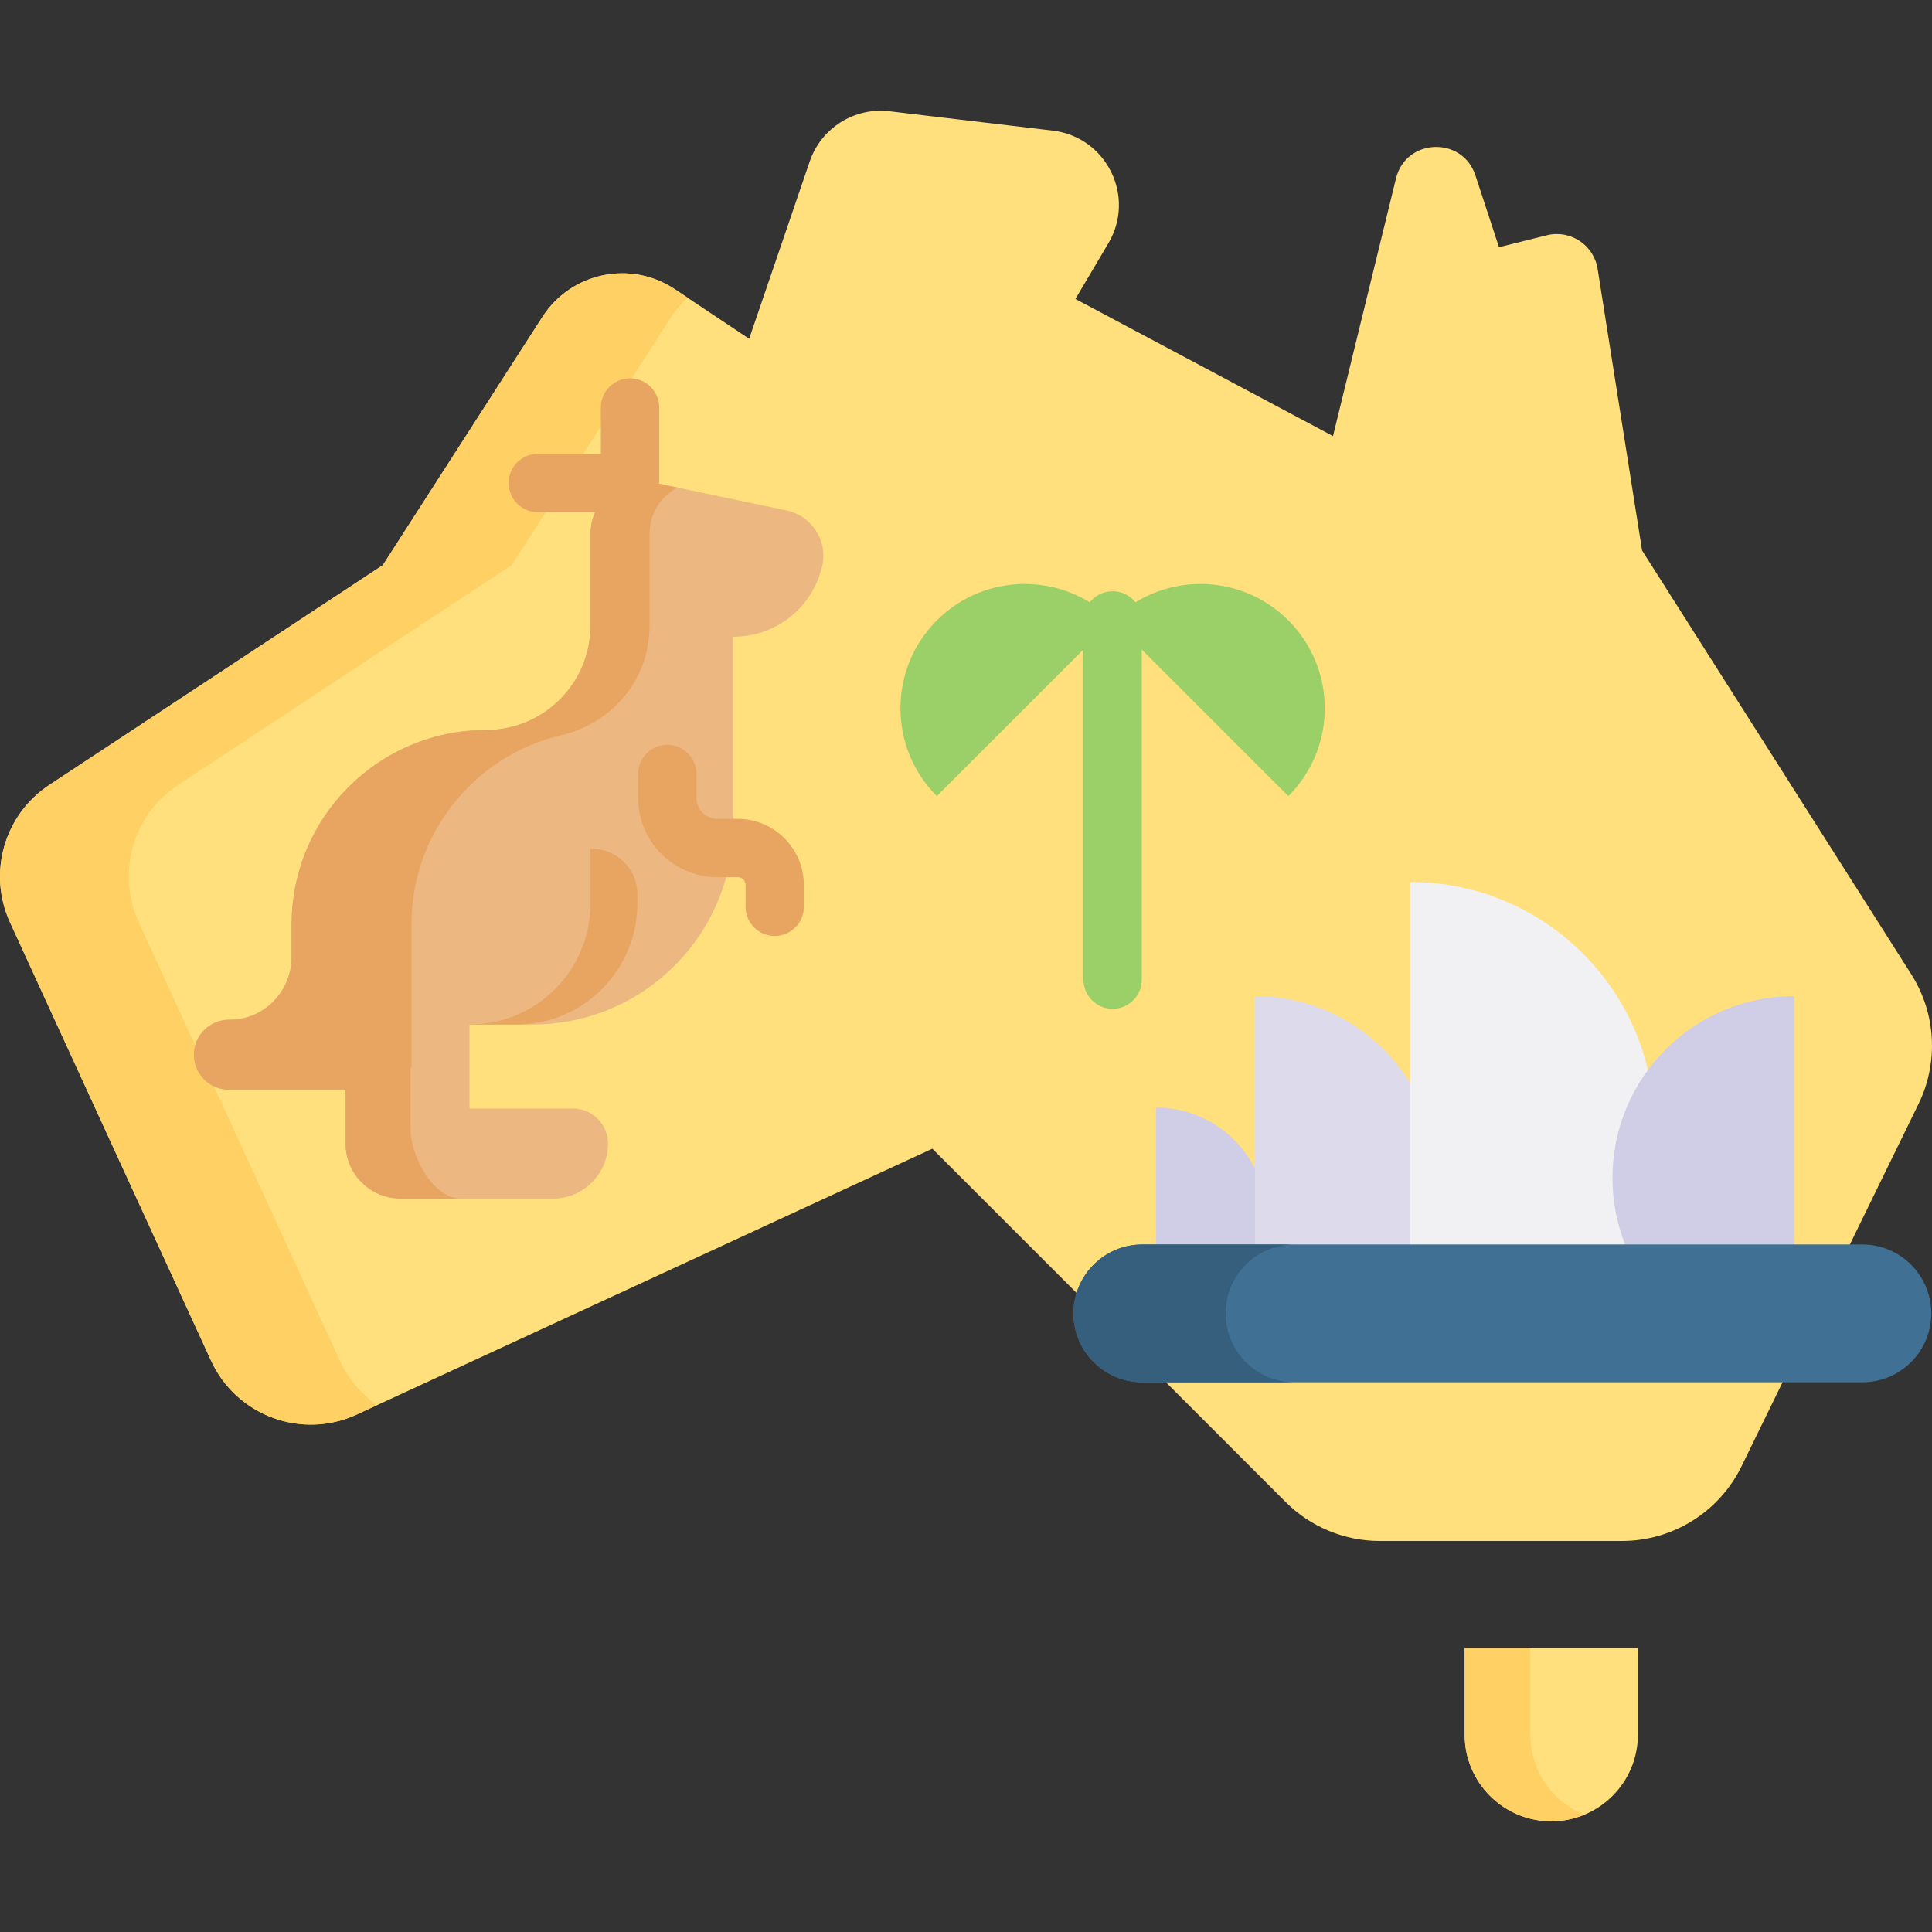 <svg id="Capa_1" enable-background="new 0 0 512.001 512.001" height="512" viewBox="0 0 512.001 512.001" width="512" xmlns="http://www.w3.org/2000/svg"><rect x="0" y="0" width="512.001" height="512.001" fill="#333333" stroke="none"/><g><path d="m2.654 244.439 53.266 116.127c6.715 14.639 24.041 21.042 38.662 14.289l152.498-70.438 93.625 93.625c6.616 6.616 15.589 10.332 24.945 10.332l64.182-.001c13.479 0 25.78-7.682 31.696-19.793l46.894-96.001c5.383-11.02 4.656-24.045-1.92-34.397l-71.329-112.297-11.785-74.615c-1.004-6.354-7.239-10.481-13.48-8.92l-12.658 3.164-6.248-19.031c-3.437-10.468-18.437-9.886-21.053.816l-16.688 68.272-68.26-36.341 8.746-14.783c7.308-12.352-.498-28.139-14.75-29.83l-43.279-5.135c-9.299-1.103-18.105 4.44-21.131 13.302l-16.048 46.999-19.69-13.127c-11.687-7.792-27.492-4.494-35.089 7.321l-42.302 65.79-88.364 58.233c-11.996 7.906-16.43 23.381-10.44 36.439z" fill="#ffe07d"/><path d="m178.851 76.648 3.358 2.239c-1.626 1.457-3.084 3.157-4.33 5.09l-42.294 65.79-88.368 58.229c-11.997 7.91-16.432 23.38-10.444 36.443l53.266 116.12c2.26 4.932 5.734 8.934 9.905 11.806l-5.365 2.482c-14.626 6.758-31.945.349-38.661-14.288l-53.264-116.12c-5.988-13.063-1.552-28.534 10.444-36.443l88.357-58.229 42.304-65.79c7.593-11.817 23.402-15.112 35.092-7.329z" fill="#ffd064"/><path d="m434.061 436.746h-45.911v22.956c0 12.678 10.278 22.956 22.956 22.956 12.678 0 22.956-10.278 22.956-22.956v-22.956z" fill="#ffe07d"/><path d="m419.817 480.936c-2.682 1.109-5.629 1.721-8.712 1.721-12.683 0-22.958-10.275-22.958-22.958v-22.947h17.414v22.947c0 9.6 5.893 17.826 14.256 21.237z" fill="#ffd064"/><g><path d="m218.193 147.254c0 .886-.093 1.793-.299 2.699-2.472 10.982-12.218 18.78-23.468 18.78h-.072v49.562c0 29.391-23.828 53.209-53.209 53.209h-16.72l-20.429 10.755-12.414 6.531h-30.904c-2.565 0-4.883-1.04-6.562-2.72-1.679-1.679-2.72-3.997-2.72-6.562 0-2.555 1.04-4.883 2.72-6.552 1.679-1.679 3.997-2.72 6.562-2.72 9.169 0 16.596-7.438 16.596-16.596v-8.643c0-14.237 5.769-27.115 15.092-36.448 9.333-9.323 22.211-15.092 36.448-15.092 15.278 0 27.671-12.393 27.671-27.671v-24.323c0-8.808 8.108-15.391 16.73-13.578l35.232 7.386c5.79 1.218 9.746 6.317 9.746 11.983z" fill="#ecb780"/><path d="m151.882 226.085c7.937-3.686 17.017 2.109 17.017 10.86v2.5c0 8.849-3.585 16.864-9.385 22.674-5.8 5.8-13.815 9.385-22.674 9.385h-12.414l-20.429 10.755v-33.934l17.183-7.984z" fill="#e7a561"/><path d="m161.131 303.059c0 8.046-6.521 14.567-14.567 14.567h-40.424c-8.046 0-14.557-6.521-14.557-14.567v-54.734l17.183-7.984 47.718-22.159v21.263c0 8.849-3.585 16.864-9.385 22.674-5.8 5.8-13.815 9.385-22.674 9.385v22.283h27.424c2.555 0 4.883 1.04 6.562 2.72 1.68 1.669 2.72 3.997 2.72 6.552z" fill="#ecb780"/><g fill="#e7a561"><path d="m122.098 317.626h-15.958c-8.046 0-14.557-6.521-14.557-14.567v-54.734l17.183-14.927v65.623c.001 7.355 5.966 18.605 13.332 18.605z"/><path d="m179.512 129.203c-4.338 2.31-7.376 6.867-7.376 12.261v24.319c0 1.908-.193 3.854-.561 5.797-2.196 11.605-11.331 20.54-22.829 23.241-9.486 2.228-17.964 7.075-24.623 13.735-9.33 9.326-15.096 22.212-15.096 36.443v37.983l-17.447 5.812h-30.9c-2.562 0-4.88-1.039-6.561-2.72s-2.72-3.999-2.72-6.561 1.039-4.88 2.72-6.561c1.714-1.714 4.09-2.76 6.713-2.718 9.111.146 16.443-7.52 16.443-16.632v-8.602c0-14.231 5.77-27.117 15.096-36.443 9.322-9.322 22.202-15.092 36.427-15.096 15.292-.005 27.692-12.384 27.692-27.676v-24.319c0-8.809 8.105-15.386 16.723-13.581z"/><path d="m205.309 248.048c-4.267 0-7.726-3.459-7.726-7.726v-5.764c0-1.16-.944-2.105-2.105-2.105h-5.374c-11.572 0-20.987-9.415-20.987-20.986v-6.358c0-4.267 3.459-7.726 7.726-7.726s7.726 3.459 7.726 7.726v6.358c0 3.051 2.482 5.534 5.534 5.534h5.374c9.681 0 17.557 7.876 17.557 17.557v5.764c.002 4.266-3.458 7.726-7.725 7.726z"/><path d="m166.962 135.731h-24.448c-4.267 0-7.726-3.459-7.726-7.726s3.459-7.726 7.726-7.726h16.721v-12.291c0-4.267 3.459-7.726 7.726-7.726s7.726 3.459 7.726 7.726v20.018c.001 4.266-3.458 7.725-7.725 7.725z"/></g></g><g><path d="m306.334 352.288c16.23 0 29.387-13.157 29.387-29.387s-13.157-29.387-29.387-29.387z" fill="#d0cee7"/><path d="m332.599 360.311c26.601 0 48.165-21.564 48.165-48.165s-21.564-48.165-48.165-48.165z" fill="#dddaec"/><path d="m373.71 363.233c35.759 0 64.747-28.988 64.747-64.747s-28.988-64.747-64.747-64.747z" fill="#f1f1f4"/><path d="m475.489 360.311c-26.601 0-48.165-21.564-48.165-48.165s21.564-48.165 48.165-48.165z" fill="#d0cee7"/><path d="m493.542 329.803h-190.802c-10.086 0-18.262 8.176-18.262 18.262 0 10.086 8.176 18.262 18.262 18.262h190.802c10.086 0 18.262-8.176 18.262-18.262.001-10.086-8.176-18.262-18.262-18.262z" fill="#407093"/><path d="m330.146 360.973c3.307 3.307 7.86 5.347 12.908 5.347h-40.311c-5.038 0-9.612-2.04-12.919-5.347s-5.347-7.86-5.347-12.908c0-10.085 8.18-18.265 18.265-18.265h40.311c-10.085 0-18.255 8.18-18.255 18.265.001 5.048 2.041 9.601 5.348 12.908z" fill="#365e7d"/></g><g fill="#9bd069"><path d="m294.853 164.406c-12.863-12.863-33.717-12.863-46.58 0s-12.863 33.717 0 46.58z"/><path d="m341.432 210.986c12.863-12.863 12.863-33.717 0-46.58s-33.717-12.863-46.58 0z"/><path d="m294.853 267.348c-4.267 0-7.726-3.459-7.726-7.726v-95.215c0-4.267 3.459-7.726 7.726-7.726s7.726 3.459 7.726 7.726v95.215c0 4.266-3.459 7.726-7.726 7.726z"/></g></g></svg>